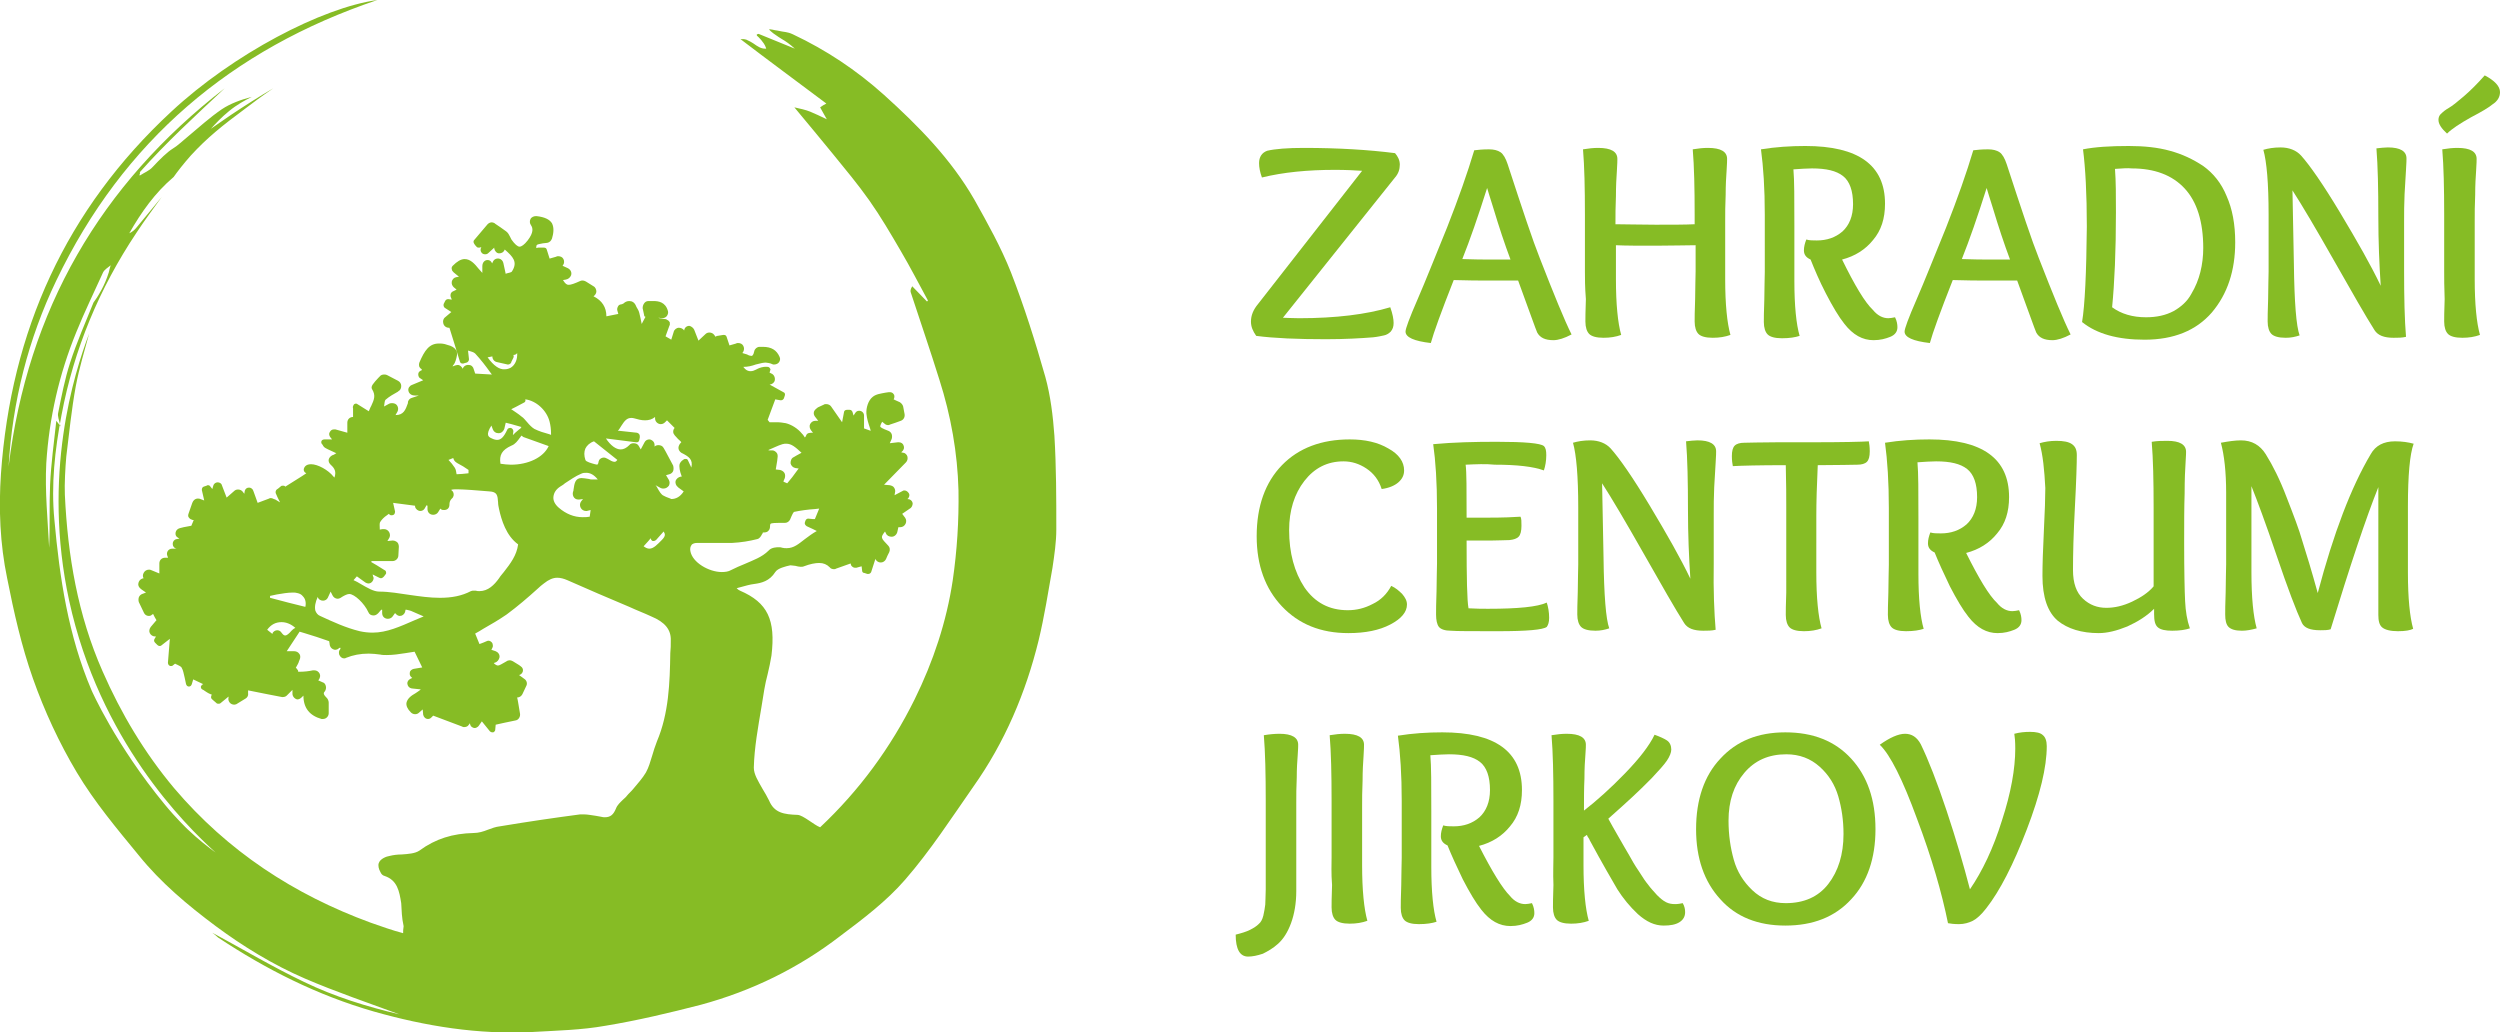 <?xml version="1.0" encoding="utf-8"?>
<!-- Generator: Adobe Illustrator 24.0.2, SVG Export Plug-In . SVG Version: 6.00 Build 0)  -->
<svg version="1.1" id="Vrstva_1" xmlns="http://www.w3.org/2000/svg" xmlns:xlink="http://www.w3.org/1999/xlink" x="0px" y="0px"
	 viewBox="0 0 524 216.4" style="enable-background:new 0 0 524 216.4;" xml:space="preserve">
<style type="text/css">
	.st0{fill:#86BC25;}
</style>
<g>
	<path class="st0" d="M292.4,32.1c0.6,0.7,1,1.5,1,2.4c0,1-0.3,1.9-1,2.7l-23.5,29.4c0.6,0,1.7,0.1,3.4,0.1c7.7,0,14.1-0.8,19.1-2.3
		c0.5,1.4,0.7,2.5,0.7,3.3c0,0.8-0.2,1.3-0.6,1.8c-0.4,0.4-0.9,0.7-1.4,0.8c-0.5,0.1-1.3,0.3-2.3,0.4c-2.5,0.2-5.8,0.4-9.9,0.4
		c-5.9,0-10.8-0.2-14.6-0.7c-0.7-1-1.1-1.9-1.1-3c0-1.3,0.5-2.5,1.5-3.7l21.8-27.9c-1.5-0.1-3.4-0.2-5.7-0.2
		c-5.7,0-10.8,0.5-15.3,1.6c-0.4-1.1-0.6-2.1-0.6-3c0-1.3,0.6-2.2,1.7-2.6c1.7-0.4,4.3-0.6,7.7-0.6C280.5,31,286.9,31.4,292.4,32.1"
		/>
	<path class="st0" d="M316.6,54.4c-0.6-1.6-1.2-3.3-1.8-5.1c-0.6-1.8-1.2-3.7-1.8-5.7c-0.6-2-1.1-3.4-1.3-4.2
		c-1.9,6-3.6,10.9-5.2,14.9c2.5,0.1,4.5,0.1,5.8,0.1C314.4,54.4,315.8,54.4,316.6,54.4 M311.1,58.8c-1,0-3.2,0-6.4-0.1
		c-2.6,6.6-4.2,11-4.8,13.2c-3.5-0.4-5.3-1.2-5.3-2.4c0-0.6,0.8-2.8,2.5-6.7c1.7-3.9,3.7-9,6.2-15.1c2.4-6.1,4.3-11.5,5.7-16.2
		c0.8-0.1,1.8-0.2,3.1-0.2c1,0,1.8,0.2,2.4,0.6c0.6,0.4,1.1,1.3,1.5,2.5c3.1,9.5,5.3,16.1,6.7,19.6c3,7.7,5.2,13.1,6.7,16.1
		c-1.5,0.8-2.8,1.2-3.8,1.2c-1.7,0-2.8-0.5-3.4-1.6c-0.5-1.2-1.1-3-2-5.4c-0.9-2.4-1.5-4.2-2-5.5C314.3,58.8,311.9,58.8,311.1,58.8"
		/>
	<path class="st0" d="M332.2,56.9V45c0-5.5-0.1-10.1-0.4-13.7C333,31.1,334,31,335,31c2.7,0,4,0.8,4,2.3c0,0.2,0,1.1-0.1,2.5
		c-0.1,1.4-0.2,3.2-0.2,5.3c-0.1,2.1-0.1,4.1-0.1,5.9c2.1,0,5,0.1,8.4,0.1c3.5,0,6.2,0,8.2-0.1v-2c0-5.5-0.1-10.1-0.4-13.7
		c1.2-0.2,2.2-0.3,3.2-0.3c2.7,0,4,0.8,4,2.3c0,0.2,0,1-0.1,2.4c-0.1,1.4-0.2,3.1-0.2,5.1c-0.1,2-0.1,4-0.1,5.8v11.9
		c0,5.3,0.4,9.2,1.1,11.7c-1.1,0.4-2.3,0.6-3.7,0.6c-1.5,0-2.5-0.3-3-0.8c-0.5-0.5-0.8-1.4-0.8-2.6c0-0.6,0-2.2,0.1-4.7
		c0-2.5,0.1-4.4,0.1-5.8v-5.5c-2,0-4.8,0.1-8.4,0.1c-3.5,0-6.2,0-8.3-0.1v7.1c0,5.3,0.4,9.2,1.1,11.7c-1.1,0.4-2.3,0.6-3.7,0.6
		c-1.5,0-2.5-0.3-3-0.8c-0.5-0.5-0.8-1.4-0.8-2.6c0-0.6,0-2.2,0.1-4.7C332.2,60.2,332.2,58.3,332.2,56.9"/>
	<path class="st0" d="M392.6,65c0.9,1.1,2,1.7,3.2,1.7c0.4,0,0.9-0.1,1.4-0.2c0.4,0.8,0.5,1.5,0.5,2.1c0,0.9-0.5,1.6-1.5,2
		c-1,0.4-2.1,0.7-3.5,0.7c-2.3,0-4.3-1.1-6.1-3.4c-1.2-1.5-2.5-3.7-3.9-6.4s-2.4-5.1-3.2-7.1c-0.9-0.4-1.4-1-1.4-1.9
		c0-0.8,0.2-1.5,0.5-2.3c0.6,0.2,1.4,0.2,2.2,0.2c2.1,0,3.9-0.6,5.4-1.9c1.4-1.3,2.2-3.2,2.2-5.7c0-2.8-0.7-4.8-2.1-5.9
		c-1.4-1.1-3.5-1.6-6.5-1.6c-1.1,0-2.4,0.1-3.9,0.2c0.2,2.2,0.2,6.2,0.2,11.8v11.6c0,5.2,0.4,9.1,1.1,11.5c-0.9,0.3-2.1,0.5-3.7,0.5
		c-1.5,0-2.5-0.3-3-0.8c-0.5-0.5-0.8-1.4-0.8-2.6c0-0.6,0-2.2,0.1-4.7c0-2.5,0.1-4.4,0.1-5.8V45c0-5.5-0.3-10-0.8-13.7
		c3.1-0.5,6.2-0.7,9.3-0.7c11.1,0,16.7,4,16.7,12.1c0,3.1-0.8,5.6-2.5,7.6c-1.6,2-3.8,3.4-6.5,4.1C388.8,59.9,390.9,63.4,392.6,65"
		/>
	<path class="st0" d="M421.3,54.4c-0.6-1.6-1.2-3.3-1.8-5.1c-0.6-1.8-1.2-3.7-1.8-5.7c-0.6-2-1.1-3.4-1.3-4.2
		c-1.9,6-3.6,10.9-5.2,14.9c2.5,0.1,4.5,0.1,5.8,0.1C419.1,54.4,420.5,54.4,421.3,54.4 M415.7,58.8c-1,0-3.2,0-6.4-0.1
		c-2.6,6.6-4.2,11-4.8,13.2c-3.5-0.4-5.3-1.2-5.3-2.4c0-0.6,0.8-2.8,2.5-6.7c1.7-3.9,3.7-9,6.2-15.1c2.4-6.1,4.3-11.5,5.7-16.2
		c0.8-0.1,1.8-0.2,3.1-0.2c1,0,1.8,0.2,2.4,0.6c0.6,0.4,1.1,1.3,1.5,2.5c3.1,9.5,5.3,16.1,6.7,19.6c3,7.7,5.2,13.1,6.7,16.1
		c-1.5,0.8-2.8,1.2-3.8,1.2c-1.7,0-2.8-0.5-3.4-1.6c-0.5-1.2-1.1-3-2-5.4c-0.9-2.4-1.5-4.2-2-5.5C418.9,58.8,416.6,58.8,415.7,58.8"
		/>
	<path class="st0" d="M443.3,35.4c0.2,2.6,0.2,5.6,0.2,9.1c0,8.2-0.3,14.8-0.8,19.9c1.9,1.4,4.3,2.1,7.1,2.1c2.2,0,4.1-0.4,5.8-1.3
		c1.6-0.9,2.9-2.1,3.7-3.6c0.9-1.5,1.5-3,1.9-4.6c0.4-1.6,0.6-3.3,0.6-5c0-5.5-1.3-9.7-3.9-12.5c-2.6-2.8-6.3-4.2-11.1-4.2
		C446,35.2,444.8,35.3,443.3,35.4 M436.4,67.5c0.6-3.6,0.9-10.3,1-20c0-6.9-0.3-12.3-0.8-16.2c2.5-0.5,5.7-0.7,9.6-0.7
		c3.2,0,6.1,0.3,8.6,1c2.6,0.7,4.9,1.8,7,3.2c2.1,1.5,3.8,3.6,4.9,6.3c1.2,2.7,1.8,5.9,1.8,9.7c0,5.9-1.6,10.8-4.9,14.7
		c-3.3,3.8-8,5.7-14.1,5.7C443.9,71.2,439.5,70,436.4,67.5"/>
	<path class="st0" d="M504.3,70.6c-0.8,0.2-1.7,0.2-2.6,0.2c-2,0-3.3-0.5-4-1.6c-1.9-3-4.7-7.9-8.5-14.6c-3.8-6.7-6.7-11.6-8.7-14.7
		l0.3,15.5c0.1,8,0.5,13,1.2,14.9c-0.9,0.3-1.8,0.5-2.9,0.5c-1.5,0-2.5-0.3-3-0.8c-0.5-0.5-0.8-1.4-0.8-2.6c0-0.6,0-2.2,0.1-4.7
		c0-2.5,0.1-4.4,0.1-5.8V45c0-6.6-0.4-11.1-1.1-13.6c1-0.3,2.2-0.5,3.6-0.5c1.8,0,3.3,0.6,4.3,1.7c1.8,2,4.6,6,8.2,12
		c3.6,6,6.5,11.1,8.5,15.3c-0.3-4.5-0.5-9.3-0.5-14.4c0-5.9-0.1-10.7-0.4-14.4c0.9-0.1,1.7-0.2,2.4-0.2c2.6,0,3.9,0.8,3.9,2.3
		c0,0.2,0,1-0.1,2.4c-0.1,1.4-0.2,3.1-0.3,5.1c-0.1,2-0.1,4-0.1,5.8v10.2C503.9,62.4,504,67,504.3,70.6"/>
	<path class="st0" d="M512.3,56.9V45c0-5.5-0.1-10.1-0.4-13.7c1.2-0.2,2.2-0.3,3.2-0.3c2.7,0,4,0.8,4,2.3c0,0.2,0,1-0.1,2.4
		c-0.1,1.4-0.2,3.1-0.2,5.1c-0.1,2-0.1,4-0.1,5.8v11.9c0,5.3,0.4,9.2,1.1,11.7c-1.1,0.4-2.3,0.6-3.7,0.6c-1.5,0-2.5-0.3-3-0.8
		c-0.5-0.5-0.8-1.4-0.8-2.6c0-0.6,0-2.2,0.1-4.7C512.3,60.2,512.3,58.3,512.3,56.9 M522.4,21.9c-0.7,0.6-2.2,1.5-4.5,2.7
		c-2.3,1.3-4,2.4-5,3.4c-1.2-1.1-1.8-2-1.8-2.9c0-0.5,0.2-1,0.6-1.3c0.4-0.4,0.9-0.8,1.6-1.2c0.7-0.4,1.7-1.2,3.1-2.4
		c1.4-1.2,2.9-2.7,4.4-4.4c2.1,1.1,3.2,2.3,3.2,3.5C524,20.3,523.5,21.2,522.4,21.9"/>
	<path class="st0" d="M291.6,122.8c0.9,0.4,1.6,1,2.3,1.7c0.6,0.7,1,1.4,1,2.2c0,1.6-1.2,3-3.5,4.2c-2.3,1.2-5.2,1.8-8.8,1.8
		c-5.8,0-10.4-1.9-13.9-5.6c-3.5-3.7-5.3-8.6-5.3-14.7c0-6.3,1.8-11.3,5.3-14.9c3.5-3.6,8.3-5.4,14.2-5.4c3.2,0,5.9,0.6,8.1,1.9
		c2.2,1.2,3.3,2.8,3.3,4.6c0,1-0.4,1.8-1.2,2.5c-0.8,0.7-2,1.2-3.5,1.4c-0.6-1.9-1.7-3.3-3.2-4.3c-1.5-1-3.1-1.5-4.8-1.5
		c-3.4,0-6.1,1.4-8.2,4.1c-2.1,2.7-3.2,6.2-3.2,10.3c0,4.8,1.1,8.8,3.2,12c2.2,3.2,5.2,4.8,9.1,4.8c1.8,0,3.5-0.4,5.2-1.3
		C289.4,125.8,290.7,124.5,291.6,122.8"/>
	<path class="st0" d="M307.2,97.4c0.2,1.5,0.2,5.3,0.2,11.1h4.5c3.2,0,5.4-0.1,6.8-0.2c0.2,0.4,0.2,1,0.2,1.9c0,1.1-0.2,1.9-0.6,2.3
		c-0.4,0.4-1,0.6-1.9,0.7c-1,0-2.3,0.1-4,0.1h-5c0,7.9,0.1,12.6,0.4,14.2c1.7,0.1,3,0.1,4.1,0.1c6.3,0,10.4-0.4,12.3-1.3
		c0.3,0.9,0.5,2,0.5,3.2c0,0.9-0.2,1.5-0.5,1.9c-0.8,0.6-4.1,0.9-10.2,0.9c-5.4,0-8.7,0-9.9-0.1c-1.2,0-2.1-0.3-2.5-0.8
		c-0.4-0.5-0.6-1.4-0.6-2.6c0-0.8,0-2.4,0.1-4.9c0-2.5,0.1-4.4,0.1-5.8v-11.5c0-5.5-0.3-10-0.8-13.5c4.3-0.4,8.7-0.5,13.3-0.5
		c5.9,0,9.2,0.3,9.9,0.9c0.4,0.4,0.5,1,0.5,1.9c0,1.2-0.2,2.3-0.5,3.2c-2.2-0.8-5.6-1.2-10.3-1.2C311.4,97.2,309.4,97.3,307.2,97.4"
		/>
	<path class="st0" d="M359.6,132c-0.8,0.2-1.7,0.2-2.6,0.2c-2,0-3.3-0.5-4-1.6c-1.9-3-4.7-7.9-8.5-14.6c-3.8-6.7-6.7-11.6-8.7-14.7
		l0.3,15.5c0.1,8,0.5,13,1.2,14.9c-0.9,0.3-1.8,0.5-2.9,0.5c-1.5,0-2.5-0.3-3-0.8c-0.5-0.5-0.8-1.4-0.8-2.6c0-0.6,0-2.2,0.1-4.7
		c0-2.5,0.1-4.4,0.1-5.8v-11.9c0-6.6-0.4-11.1-1.1-13.6c1-0.3,2.2-0.5,3.6-0.5c1.8,0,3.3,0.6,4.3,1.7c1.8,2,4.6,6,8.2,12
		c3.6,6,6.5,11.1,8.5,15.3c-0.3-4.5-0.5-9.3-0.5-14.4c0-5.9-0.1-10.7-0.4-14.4c0.9-0.1,1.7-0.2,2.4-0.2c2.6,0,3.9,0.8,3.9,2.3
		c0,0.2,0,1-0.1,2.4c-0.1,1.4-0.2,3.1-0.3,5.1c-0.1,2-0.1,4-0.1,5.8v10.2C359.1,123.8,359.3,128.4,359.6,132"/>
	<path class="st0" d="M374.4,118.3v-11.9c0-2.2,0-5.2-0.1-8.9c-5.6,0-9.3,0.1-11.1,0.2c-0.1-0.5-0.2-1.2-0.2-2.1
		c0-1.1,0.2-1.8,0.6-2.2c0.4-0.4,1.1-0.6,2-0.6c1,0,3.3-0.1,7-0.1h7c6.7,0,10.7-0.1,12.1-0.2c0.1,0.5,0.2,1.2,0.2,2.1
		c0,1.1-0.2,1.8-0.6,2.2c-0.4,0.4-1.1,0.6-2,0.6c-1.1,0-3.9,0.1-8.3,0.1c-0.2,4.3-0.3,7.8-0.3,10.5V120c0,5.3,0.4,9.2,1.1,11.7
		c-1.1,0.4-2.3,0.6-3.7,0.6c-1.5,0-2.5-0.3-3-0.8c-0.5-0.5-0.8-1.4-0.8-2.6c0-0.6,0-2.2,0.1-4.7
		C374.4,121.6,374.4,119.7,374.4,118.3"/>
	<path class="st0" d="M418.6,126.4c0.9,1.1,2,1.7,3.2,1.7c0.4,0,0.9-0.1,1.4-0.2c0.4,0.8,0.5,1.5,0.5,2.1c0,0.9-0.5,1.6-1.5,2
		c-1,0.4-2.1,0.7-3.5,0.7c-2.3,0-4.3-1.1-6.1-3.4c-1.2-1.5-2.5-3.7-3.9-6.4c-1.3-2.7-2.4-5.1-3.2-7.1c-0.9-0.4-1.4-1-1.4-1.9
		c0-0.8,0.2-1.5,0.5-2.3c0.6,0.2,1.4,0.2,2.2,0.2c2.1,0,3.9-0.6,5.4-1.9c1.4-1.3,2.2-3.2,2.2-5.7c0-2.8-0.7-4.8-2.1-5.9
		c-1.4-1.1-3.5-1.6-6.5-1.6c-1.1,0-2.4,0.1-3.9,0.2c0.2,2.2,0.2,6.2,0.2,11.8v11.6c0,5.2,0.4,9.1,1.1,11.5c-0.9,0.3-2.1,0.5-3.7,0.5
		c-1.5,0-2.5-0.3-3-0.8c-0.5-0.5-0.8-1.4-0.8-2.6c0-0.6,0-2.2,0.1-4.7c0-2.5,0.1-4.4,0.1-5.8v-11.9c0-5.5-0.3-10-0.8-13.7
		c3.1-0.5,6.2-0.7,9.3-0.7c11.1,0,16.7,4,16.7,12.1c0,3.1-0.8,5.6-2.5,7.6c-1.6,2-3.8,3.4-6.5,4.1
		C414.8,121.3,416.9,124.8,418.6,126.4"/>
	<path class="st0" d="M427.5,92.9c1-0.3,2.2-0.5,3.5-0.5c1.5,0,2.6,0.2,3.3,0.7c0.7,0.5,1,1.2,1,2.3c0,1.6-0.1,5.3-0.4,10.9
		c-0.3,5.6-0.4,10-0.4,13.2c0,2.7,0.7,4.7,2.1,6c1.4,1.3,3,1.9,4.9,1.9c1.7,0,3.5-0.4,5.4-1.3c1.9-0.9,3.4-1.9,4.5-3.2v-1.9
		c0-1,0-2.7,0-5.2c0-2.5,0-5.7,0-9.5c0-5.5-0.1-10.1-0.4-13.7c1.2-0.2,2.3-0.2,3.3-0.2c2.6,0,3.9,0.8,3.9,2.3c0,0.1,0,0.8-0.1,2.2
		c-0.1,1.4-0.2,3.6-0.2,6.5c-0.1,3-0.1,6.4-0.1,10.3c0,6.1,0.1,10.3,0.2,12.3c0.1,2.1,0.4,4,1,5.7c-0.9,0.3-2.1,0.5-3.7,0.5
		c-1.4,0-2.4-0.2-3-0.7c-0.6-0.5-0.8-1.4-0.8-2.8v-1.1c-1.5,1.5-3.4,2.7-5.6,3.7c-2.2,0.9-4.2,1.4-6,1.4c-3.6,0-6.5-0.9-8.6-2.6
		c-2.1-1.8-3.2-4.9-3.2-9.4c0-2.3,0.1-5.5,0.3-9.5c0.2-4,0.3-7,0.3-8.9C428.5,98.5,428.2,95.4,427.5,92.9"/>
	<path class="st0" d="M504.7,106.1V120c0,5.4,0.4,9.3,1.1,11.8c-0.6,0.3-1.6,0.5-3.2,0.5c-1.6,0-2.7-0.3-3.3-0.8
		c-0.6-0.5-0.8-1.4-0.8-2.6v-26.8c-2.6,6.5-5.9,16.4-10,29.8c-0.6,0.2-1.4,0.2-2.2,0.2c-2.1,0-3.3-0.5-3.8-1.5
		c-1.2-2.6-3-7.3-5.3-14.1c-2.3-6.8-4.1-11.6-5.3-14.6v18c0,5.4,0.4,9.3,1.1,11.8c-1.1,0.3-2.1,0.5-3.1,0.5c-1.4,0-2.3-0.3-2.8-0.8
		c-0.5-0.5-0.7-1.4-0.7-2.6c0-0.6,0-2.2,0.1-4.7c0-2.5,0.1-4.4,0.1-5.8v-15c0-4.4-0.4-7.9-1.1-10.5c1.6-0.3,3-0.5,4.2-0.5
		c2.3,0,4,1,5.2,2.9c1.5,2.4,3,5.4,4.4,9.1c1.4,3.6,2.6,6.7,3.3,9.2c0.8,2.5,1.9,6.1,3.2,10.8c3.3-12.5,7-22.2,11.1-29.1
		c1-1.8,2.7-2.7,5.1-2.7c1.5,0,2.8,0.2,3.9,0.5C505.1,95.2,504.7,99.6,504.7,106.1"/>
	<path class="st0" d="M261.6,200.5c-1.7,0-2.6-1.5-2.6-4.6c1.2-0.3,2.2-0.6,3-1c0.8-0.4,1.4-0.8,1.8-1.2c0.5-0.4,0.8-1,1-1.8
		c0.2-0.8,0.3-1.6,0.4-2.3c0-0.7,0.1-1.8,0.1-3.2v-18.6c0-5.5-0.1-10.1-0.4-13.7c1.2-0.2,2.3-0.3,3.3-0.3c2.6,0,3.9,0.8,3.9,2.3
		c0,0.2,0,0.9-0.1,2.2c-0.1,1.3-0.2,2.8-0.2,4.7c-0.1,1.9-0.1,3.7-0.1,5.4v18.4c0,2.5-0.4,4.8-1.1,6.7c-0.7,1.9-1.6,3.3-2.7,4.3
		c-1.1,1-2.2,1.6-3.2,2.1C263.5,200.3,262.5,200.5,261.6,200.5"/>
	<path class="st0" d="M279.1,179.7v-11.9c0-5.5-0.1-10.1-0.4-13.7c1.2-0.2,2.2-0.3,3.2-0.3c2.7,0,4,0.8,4,2.3c0,0.2,0,1-0.1,2.4
		c-0.1,1.4-0.2,3.1-0.2,5.1c-0.1,2-0.1,4-0.1,5.8v11.9c0,5.3,0.4,9.2,1.1,11.7c-1.1,0.4-2.3,0.6-3.7,0.6c-1.5,0-2.5-0.3-3-0.8
		c-0.5-0.5-0.8-1.4-0.8-2.6c0-0.6,0-2.2,0.1-4.7C279,183,279.1,181.1,279.1,179.7"/>
	<path class="st0" d="M316.5,187.8c0.9,1.1,2,1.7,3.2,1.7c0.4,0,0.9-0.1,1.4-0.2c0.4,0.8,0.5,1.5,0.5,2.1c0,0.9-0.5,1.6-1.5,2
		c-1,0.4-2.1,0.7-3.5,0.7c-2.3,0-4.3-1.1-6.1-3.4c-1.2-1.5-2.5-3.7-3.9-6.4c-1.3-2.7-2.4-5.1-3.2-7.1c-0.9-0.4-1.4-1-1.4-1.9
		c0-0.8,0.2-1.5,0.5-2.3c0.6,0.2,1.4,0.2,2.2,0.2c2.1,0,3.9-0.6,5.4-1.9c1.4-1.3,2.2-3.2,2.2-5.7c0-2.8-0.7-4.8-2.1-5.9
		c-1.4-1.1-3.5-1.6-6.5-1.6c-1.1,0-2.4,0.1-3.9,0.2c0.2,2.2,0.2,6.2,0.2,11.8v11.6c0,5.2,0.4,9.1,1.1,11.5c-0.9,0.3-2.1,0.5-3.7,0.5
		c-1.5,0-2.5-0.3-3-0.8c-0.5-0.5-0.8-1.4-0.8-2.6c0-0.6,0-2.2,0.1-4.7c0-2.5,0.1-4.4,0.1-5.8v-11.9c0-5.5-0.3-10-0.8-13.7
		c3.1-0.5,6.2-0.7,9.3-0.7c11.1,0,16.7,4,16.7,12.1c0,3.1-0.8,5.6-2.5,7.6c-1.6,2-3.8,3.4-6.5,4.1
		C312.7,182.6,314.9,186.2,316.5,187.8"/>
	<path class="st0" d="M325.6,179.7v-11.9c0-5.5-0.1-10.1-0.4-13.7c1.2-0.2,2.2-0.3,3.2-0.3c2.7,0,4,0.8,4,2.3c0,0.2,0,0.9-0.1,2.1
		c-0.1,1.2-0.2,2.9-0.2,5c-0.1,2.1-0.1,4.3-0.1,6.7c2.7-2.1,5.6-4.7,8.6-7.8c3-3.1,5.1-5.8,6.2-8.1c1.1,0.4,2,0.8,2.6,1.2
		c0.6,0.4,0.9,1.1,0.9,1.9c0,0.6-0.3,1.4-0.9,2.3s-1.7,2.1-3.2,3.7c-1.5,1.5-2.8,2.8-3.9,3.8c-1.1,1-2.8,2.6-5.2,4.7
		c0.5,0.9,1.2,2.2,2.2,3.9c1,1.7,1.7,3,2.2,3.8c0.5,0.9,1.1,2,2,3.3c0.8,1.3,1.5,2.3,2,2.9c0.5,0.7,1.1,1.3,1.8,2.1
		c0.7,0.7,1.3,1.2,1.9,1.5c0.6,0.3,1.2,0.4,1.9,0.4c0.6,0,1.1-0.1,1.6-0.2c0.4,0.7,0.5,1.3,0.5,1.9c0,0.9-0.4,1.6-1.2,2.1
		c-0.8,0.5-1.9,0.7-3.3,0.7c-1.9,0-3.6-0.8-5.4-2.4c-1.7-1.6-3.1-3.3-4.3-5.2c-1.1-1.9-3.1-5.3-5.8-10.3c-0.1-0.2-0.1-0.3-0.2-0.4
		c-0.1-0.1-0.1-0.2-0.2-0.3c-0.1-0.1-0.1-0.3-0.2-0.4l-0.7,0.5v5.8c0,5.3,0.4,9.2,1.1,11.7c-1.1,0.4-2.3,0.6-3.7,0.6
		c-1.5,0-2.5-0.3-3-0.8c-0.5-0.5-0.8-1.4-0.8-2.6c0-0.6,0-2.2,0.1-4.7C325.5,183,325.6,181.1,325.6,179.7"/>
	<path class="st0" d="M386.4,174.8c0-2.9-0.4-5.5-1.1-7.9c-0.7-2.4-2-4.5-3.9-6.2c-1.9-1.7-4.2-2.6-7-2.6c-3.7,0-6.6,1.3-8.8,3.9
		c-2.2,2.6-3.3,5.9-3.3,10c0,3,0.4,5.7,1.1,8.2c0.7,2.5,2,4.6,3.9,6.4c1.9,1.8,4.2,2.7,7,2.7c3.8,0,6.8-1.3,8.9-4
		C385.3,182.6,386.4,179.1,386.4,174.8 M374.2,194c-5.7,0-10.3-1.8-13.6-5.5c-3.4-3.7-5.1-8.6-5.1-14.7c0-6.2,1.7-11.2,5.1-14.8
		c3.4-3.7,7.9-5.5,13.6-5.5c5.8,0,10.4,1.8,13.8,5.5c3.4,3.7,5.1,8.6,5.1,14.8c0,6.1-1.7,11.1-5.1,14.7
		C384.6,192.2,380,194,374.2,194"/>
	<path class="st0" d="M422.2,153.8c1.1-0.3,2.2-0.4,3.3-0.4c1.3,0,2.2,0.2,2.7,0.7c0.5,0.4,0.8,1.2,0.8,2.3c0,4.4-1.4,10.2-4.2,17.5
		c-2.8,7.3-5.6,12.8-8.5,16.5c-1,1.3-2,2.2-2.8,2.6c-0.8,0.4-1.8,0.7-2.9,0.7c-1,0-1.8-0.1-2.3-0.2c-1.3-6.4-3.4-13.7-6.5-21.9
		c-3-8.2-5.6-13.4-7.8-15.5c2.1-1.5,3.9-2.3,5.3-2.3c1.4,0,2.5,0.7,3.3,2.2c1.6,3.3,3.4,7.9,5.4,13.9c2,6,3.6,11.5,4.9,16.5
		c2.6-3.8,4.9-8.6,6.7-14.4c1.9-5.8,2.8-10.9,2.8-15.1C422.4,155.4,422.3,154.4,422.2,153.8"/>
	<path class="st0" d="M10.5,101.6c-0.2,4.4,0,8.8-0.2,13.2C10,108.9,9.4,103,9.7,97.1c0.6-9.5,2.7-18.7,6.3-27.5
		c1.7-4.2,3.7-8.3,5.6-12.5c0.3-0.6,1-1,1.6-1.5c-0.2,0.6-0.3,1.1-0.4,1.5c-0.9,2.9-2.2,4.8-2.5,5.3c-0.3,0.5-0.6,0.8-0.7,1
		c-1.7,4.2-3.5,8.3-4.9,12.6c-1.1,3.4-1.8,7-2.5,10.5c-0.2,0.7,0.2,1.6,0.5,2.9c-0.4-0.6-0.6-0.8-0.9-1.2
		C11.3,92.8,10.7,97.2,10.5,101.6 M139.1,103.9c-0.5-0.2-0.9-0.9-1.3-1.6c-0.1-0.2-0.2-0.4-0.4-0.6l1.1,0.6c0.2,0.1,0.4,0.1,0.6,0.1
		c0.4,0,0.8-0.2,1.1-0.6c0.2-0.4,0.2-0.8,0-1.2l-0.6-1l0.7-0.2c0.4-0.1,0.7-0.4,0.8-0.7c0.1-0.3,0.1-0.7,0-1.1l-1.6-3l-0.4-0.7
		c-0.2-0.4-0.6-0.6-1.1-0.6c-0.3,0-0.6,0.1-0.8,0.3l0-0.3c0-0.3-0.1-0.6-0.3-0.8c-0.2-0.2-0.5-0.4-0.8-0.4c-0.4,0-0.8,0.2-1,0.6
		l-0.8,1.5l-0.4-0.7c-0.2-0.4-0.6-0.6-1.1-0.6c-0.3,0-0.7,0.1-0.9,0.4c-0.6,0.6-1.2,0.9-1.8,0.9c-1,0-2.1-0.8-3.1-2.3l6.3,0.8
		c0,0,0.1,0,0.1,0c0.1,0,0.3,0,0.4-0.1c0.1-0.1,0.2-0.3,0.2-0.4l0.1-0.5l0-0.3c0-0.3-0.2-0.6-0.6-0.7l-3.7-0.4l-0.3,0
		c0.3-0.3,0.5-0.7,0.7-1c0.7-1.1,1.2-1.7,2.1-1.7c0.2,0,0.4,0,0.7,0.1c0.7,0.2,1.4,0.4,2.2,0.4c0.8,0,1.5-0.2,2.1-0.7v0.3
		c0,0.7,0.6,1.2,1.2,1.2c0.4,0,0.7-0.2,0.9-0.4l0.4-0.4l0.9,0.9l0.7,0.7c-0.2,0.2-0.3,0.5-0.3,0.8c0,0.6,0.6,1,1,1.5
		c0.2,0.2,0.6,0.5,0.7,0.7c0,0,0,0-0.1,0.1c-0.3,0.3-0.5,0.7-0.5,1.1c0,0.4,0.3,0.8,0.6,1c1.6,0.8,2.5,1.4,2.1,3.1l-0.7-1.5
		c-0.1-0.2-0.2-0.3-0.4-0.3c0,0-0.1,0-0.1,0c-0.1,0-0.3,0-0.4,0.1l-0.4,0.3c-0.3,0.3-0.5,0.6-0.5,1l0,0.2c0,0.4,0.1,0.8,0.2,1.2
		c0.1,0.3,0.2,0.6,0.3,0.9l-0.2,0c-0.5,0.1-0.9,0.4-1.1,0.9c-0.1,0.5,0.1,1,0.5,1.3l0.1,0.1l1.1,0.8c-0.7,1.1-1.6,1.6-2.6,1.6
		C140.4,104.4,139.8,104.3,139.1,103.9 M138.7,113.2c-0.9,0.9-1.7,1.8-2.6,1.8c-0.4,0-0.8-0.2-1.2-0.5l1-1.1l0.5-0.6v0
		c0,0.3,0.2,0.5,0.4,0.6c0.1,0,0.2,0,0.2,0c0.2,0,0.3-0.1,0.5-0.2l1.6-1.8C139.4,111.9,139.6,112.3,138.7,113.2 M128.8,96.8
		c-0.4,0-0.9-0.3-1.4-0.6l-0.2-0.1c-0.2-0.1-0.4-0.2-0.6-0.2c-0.4,0-0.8,0.2-1,0.5c-0.1,0.2-0.2,0.5-0.2,0.7l-0.2,0.3
		c-0.2,0-0.3-0.1-0.5-0.1c-0.7-0.2-1.9-0.5-2-0.9c-0.3-0.9-0.3-1.7,0-2.4c0.3-0.6,0.9-1.2,1.8-1.5l4.9,3.9
		C129.1,96.8,128.9,96.8,128.8,96.8 M120.2,104.1c0.2,0.4,0.6,0.6,1,0.6c0.1,0,0.1,0,0.2,0l0.8-0.1l-0.4,0.5
		c-0.3,0.4-0.3,0.9-0.1,1.3c0.2,0.4,0.6,0.7,1.1,0.7c0.1,0,0.1,0,0.2,0l0.4-0.1l0.4-0.1l-0.2,1.4c-0.5,0.1-1,0.1-1.5,0.1
		c-1.8,0-3.5-0.7-5-2c-0.8-0.7-1.2-1.5-1.1-2.3c0.1-0.8,0.5-1.5,1.4-2.1c0.3-0.2,0.7-0.4,1-0.7c1.1-0.7,2.2-1.5,3.4-2
		c0.4-0.2,0.7-0.2,1.1-0.2c0.8,0,1.6,0.4,2.4,1.4c-0.3,0-0.6,0-0.9,0c-0.4,0-0.7,0-0.9-0.1l0,0c-0.7-0.1-1.2-0.2-1.6-0.2
		c-1.3,0-1.5,1-1.7,2.5c0,0,0,0,0,0.1C120,103.3,120,103.7,120.2,104.1 M115.1,91c-1.1-0.3-2.1-0.6-3.1-1.1c-0.5-0.3-1-0.8-1.5-1.4
		c-0.4-0.4-0.7-0.9-1.2-1.2c-0.7-0.6-1.4-1-2.1-1.5l-0.1,0l1-0.5l1.7-0.9c0.3-0.1,0.4-0.4,0.3-0.7c2.3,0.3,4.5,2.3,5.1,4.7
		c0.2,0.8,0.3,1.6,0.3,2.5l0,0.3C115.5,91.1,115.3,91.1,115.1,91 M107.1,97.4c-0.7,0-1.5-0.1-2.2-0.2c-0.3-1.8,0.3-2.9,2.3-3.8
		c0.8-0.3,1.3-1,1.8-1.7c0.1-0.1,0.2-0.3,0.3-0.4c0.1,0.1,0.3,0.2,0.4,0.3l5.3,1.9C113.9,95.9,110.7,97.4,107.1,97.4 M105.6,119.9
		c-0.3,0.4-0.7,0.8-1,1.3c-1,1.4-2.3,2.7-4.1,2.7c-0.3,0-0.5,0-0.8-0.1c-0.1,0-0.2,0-0.4,0c-0.2,0-0.4,0-0.6,0.1
		c-1.9,1-4,1.4-6.5,1.4c-2.1,0-4.2-0.3-6.3-0.6c-2.1-0.3-4.3-0.7-6.4-0.7c-1.2,0-2.5-0.8-3.9-1.6c-0.5-0.3-1-0.6-1.5-0.8l0.7-0.8
		l1.1,0.8l0.7,0.5c0.2,0.1,0.4,0.2,0.6,0.2c0.4,0,0.7-0.2,0.9-0.5c0.2-0.3,0.3-0.7,0.1-1l-0.1-0.4l1.4,0.7c0.1,0,0.2,0.1,0.3,0.1
		c0.2,0,0.4-0.1,0.5-0.2l0.2-0.2l0.3-0.4c0.1-0.1,0.2-0.3,0.1-0.5c0-0.2-0.1-0.3-0.3-0.4l-1.6-1l-1.2-0.7l0.1-0.2h4.4
		c0.6,0,1.2-0.5,1.2-1.2l0.1-1.8c0-0.3-0.1-0.7-0.3-0.9c-0.2-0.2-0.6-0.4-0.9-0.4c-0.1,0-0.1,0-0.2,0l-1,0.1l0.3-0.5
		c0.3-0.4,0.3-0.9,0.1-1.3c-0.2-0.4-0.6-0.7-1.1-0.7c-0.1,0-0.2,0-0.3,0l-0.6,0.1l0-0.2c0-0.5-0.1-1.1,0.1-1.4
		c0.3-0.5,0.8-1,1.4-1.4c0.1-0.1,0.3-0.2,0.4-0.3l0.2,0.2c0.1,0.1,0.2,0.1,0.4,0.1c0.1,0,0.2,0,0.4-0.1c0.2-0.1,0.3-0.4,0.3-0.7
		l-0.4-1.8L87,106l0,0.2c0.1,0.5,0.6,0.9,1.1,0.9c0.4,0,0.7-0.2,0.9-0.5l0.4-0.7l0.2,0.1v0.7c0,0.7,0.5,1.2,1.2,1.2
		c0.4,0,0.8-0.2,1-0.5l0.5-0.8l0.1,0.1c0.2,0.2,0.4,0.2,0.7,0.2c0.3,0,0.6-0.1,0.8-0.3c0.2-0.2,0.3-0.5,0.3-0.8
		c0-0.5,0.1-0.9,0.5-1.3c0.4-0.3,0.5-0.9,0.3-1.3c-0.1-0.3-0.4-0.4-0.4-0.5c0-0.1,0.5-0.2,2.5-0.1c0.6,0,1.2,0.1,1.7,0.1
		c1.3,0.1,2.6,0.2,3.8,0.3c1.6,0.1,1.7,0.8,1.8,2.3c0,0.5,0.1,0.9,0.2,1.4c0.5,2.3,1.5,5.6,4,7.4C108.3,116.4,107,118.1,105.6,119.9
		 M86.9,130c-3,1.3-5.8,2.6-8.8,2.6c-0.9,0-1.8-0.1-2.7-0.3c-2.9-0.7-5.7-2-8.3-3.2c-0.5-0.2-0.8-0.6-1-1.1c-0.2-0.8,0-1.8,0.5-2.9
		c0.1,0.5,0.6,0.8,1.1,0.8c0.4,0,0.8-0.2,1-0.6l0.6-1.3l0.4,0.8c0.2,0.4,0.6,0.7,1.1,0.7c0.2,0,0.4-0.1,0.6-0.2l0.3-0.2
		c0.5-0.3,1.1-0.6,1.5-0.6c1.1,0,3.2,2,4,3.8c0.2,0.5,0.6,0.7,1.1,0.7c0.4,0,0.7-0.2,1-0.5l0.6-0.7l0.1,0l0.1,0v0.7
		c0,0.7,0.5,1.2,1.2,1.2c0.4,0,0.8-0.2,1-0.5l0.5-0.7l0.3,0.3c0.2,0.2,0.5,0.3,0.7,0.3c0.5,0,0.9-0.3,1.1-0.8l0.1-0.5l0.2,0
		c0.5,0.1,0.9,0.2,1.3,0.4c0.7,0.3,1.4,0.6,2.3,1l0,0C88.3,129.4,87.6,129.7,86.9,130 M64,127.2l-3.6-0.9l-3.8-1l0-0.4
		c0.5-0.1,1-0.2,1.4-0.3c1.2-0.2,2.3-0.4,3.4-0.4c0.3,0,0.6,0,0.9,0.1c0.5,0.1,0.9,0.3,1.2,0.7C64,125.5,64.2,126.3,64,127.2
		 M61.1,132.2c-0.5,0.6-1,1-1.3,1c-0.3,0-0.5-0.2-0.8-0.6c-0.2-0.3-0.5-0.5-0.9-0.5c-0.4,0-0.9,0.3-1,0.7l0,0.1l-0.1-0.1l-1-0.8
		c0.8-1.1,1.8-1.6,3-1.6c1,0,2,0.4,2.9,1.2C61.5,131.8,61.3,132,61.1,132.2 M89.3,79.5L89.3,79.5z M95,96C95,96,95,96,95,96
		c0.1,0.4,0.3,0.7,0.6,0.9l0.3,0.2c0.8,0.4,1.6,0.9,2.3,1.4c0,0.1,0,0.4,0,0.7c-1,0.1-1.8,0.2-2.5,0.2c0,0,0,0,0,0v0
		c-0.1-0.4-0.1-1-0.4-1.4c-0.4-0.6-0.8-1.1-1.3-1.6l0,0L95,96z M103,89.2l0.3,0.8c0.2,0.5,0.6,0.8,1.2,0.8c0.6,0,1-0.4,1.2-0.9
		l0.3-1.3l1.2,0.3l2.1,0.6c-0.1,0.1-0.2,0.3-0.3,0.4c-0.1,0-0.2,0.1-0.3,0.2l-0.7,0.6l-0.5,0.5l0.1-0.8c0-0.3-0.2-0.6-0.5-0.7
		c-0.1,0-0.1,0-0.2,0c-0.2,0-0.5,0.1-0.6,0.4c-0.7,1.5-1.3,2.1-2.1,2.1c-0.3,0-0.7-0.1-1.1-0.3c-0.5-0.2-0.7-0.4-0.8-0.7
		C102.2,90.8,102.4,90.1,103,89.2 M102.2,74.9l1-0.2v0c0,0.6,0.4,1.1,1,1.2l2.2,0.5c0,0,0.1,0,0.1,0c0.2,0,0.4-0.1,0.6-0.3l0.1-0.3
		l0.4-0.8c0.1-0.2,0.1-0.4,0-0.6c0,0,0,0,0,0c0.3,0,0.6-0.1,0.8-0.4c0.1,1.4-0.5,2.6-1.4,3.1c-0.4,0.2-0.8,0.3-1.2,0.3
		C104.7,77.5,103.5,76.7,102.2,74.9 M146.1,113.8l0.4,0c0.9,0,1.7,0,2.6,0c0.9,0,1.7,0,2.6,0c0.6,0,1.2,0,1.7,0
		c2-0.1,3.7-0.4,5.3-0.8c0.5-0.1,0.8-0.6,1-1c0.1-0.1,0.2-0.3,0.2-0.4c0.1,0,0.2,0,0.3,0c0.3,0,0.7-0.1,0.9-0.4
		c0.2-0.2,0.3-0.5,0.3-0.9c0-0.4,0.1-0.5,0.1-0.5c0.2-0.2,1.3-0.2,1.6-0.2c0.4,0,0.9,0,1.4,0c0,0,0,0,0,0c0.5,0,0.9-0.3,1.1-0.7
		c0.1-0.2,0.2-0.5,0.3-0.7c0.1-0.3,0.4-0.8,0.5-0.9c1.4-0.3,2.9-0.5,4.4-0.6c0.3,0,0.6-0.1,0.9-0.1l-0.2,0.5l-0.7,1.7l-0.4,0l-1-0.1
		c0,0,0,0,0,0c-0.3,0-0.5,0.2-0.6,0.5l-0.1,0.3c-0.1,0.3,0.1,0.6,0.4,0.8l1.3,0.6l0.8,0.4c-0.9,0.5-1.7,1.1-2.5,1.7
		c-1.3,1-2.3,1.9-3.8,1.9c-0.3,0-0.6,0-1-0.1c-0.2-0.1-0.5-0.1-0.7-0.1c-0.3,0-1.5,0-2.1,0.7c-1.4,1.4-3.2,2-5,2.8
		c-1,0.4-1.9,0.8-2.9,1.3c-0.5,0.3-1.2,0.4-1.9,0.4c-2.7,0-6.2-2-6.6-4.4c-0.1-0.5,0-0.9,0.2-1.2
		C145.1,113.9,145.7,113.8,146.1,113.8 M161.1,94.3c1-0.4,1.9-0.9,2.9-1.2c0.3-0.1,0.6-0.1,0.8-0.1c1.1,0,1.9,0.7,3.2,1.9l-1.1,0.6
		l-0.5,0.3c-0.5,0.2-0.7,0.7-0.7,1.3c0.1,0.5,0.5,0.9,1,1l0.7,0.1l-0.3,0.4c-0.7,1-1.4,1.9-2.1,2.7c-0.2-0.1-0.5-0.2-0.7-0.3
		l-0.1-0.1l0.3-0.7c0.1-0.4,0.1-0.8-0.1-1.1c-0.2-0.3-0.5-0.5-0.9-0.6l-0.9-0.1l0.3-1.8l0.1-0.9c0-0.3,0-0.6-0.3-0.9
		c-0.2-0.2-0.5-0.4-0.8-0.4h-0.8l0-0.1l0-0.1C161,94.3,161,94.3,161.1,94.3 M108.2,141.1L108.2,141.1z M31,121.1L31,121.1z
		 M38.5,112.7L38.5,112.7L38.5,112.7L38.5,112.7z M185.5,93.2L185.5,93.2z M138,66.6c0.1,0,0.3,0,0.5,0.1c0.1,0,0.2,0,0.3,0
		c0.4,0,0.8-0.2,1-0.5c0.2-0.3,0.3-0.7,0.2-1c-0.5-1.9-2-2.1-3-2.1c-0.4,0-0.7,0-1.1,0c-0.4,0-0.7,0.2-0.9,0.5s-0.3,0.6-0.3,1
		L135,66c0,0.2,0.1,0.4,0.3,0.4l-0.8,1.5c-0.2-0.9-0.3-1.6-0.5-2.3c-0.1-0.4-0.3-0.8-0.5-1.1c-0.1-0.1-0.1-0.2-0.2-0.4
		c-0.3-0.7-0.8-1-1.4-1c-0.5,0-0.9,0.2-1.2,0.5c-0.2,0.1-0.4,0.2-0.5,0.2c-0.3,0-0.6,0.2-0.7,0.5c-0.1,0.2-0.2,0.5-0.1,0.8l0.2,0.7
		l-2.5,0.5c0-1.9-0.9-3.3-2.7-4.2c0.3-0.2,0.6-0.6,0.6-1c0-0.4-0.2-0.9-0.6-1.1l-1.6-1c-0.2-0.1-0.4-0.2-0.7-0.2
		c-0.2,0-0.3,0-0.5,0.1c-1.1,0.5-1.9,0.8-2.4,0.8c-0.4,0-0.7-0.2-1.2-1l0.6-0.1c0.5-0.1,0.9-0.4,1.1-0.9c0.2-0.6-0.1-1.2-0.7-1.5
		l-1.1-0.5l0.1-0.1c0.3-0.4,0.3-0.9,0.1-1.3c-0.2-0.4-0.6-0.6-1.1-0.6c-0.1,0-0.3,0-0.4,0.1l-1.4,0.4l-0.6-1.9
		c-0.1-0.3-0.3-0.4-0.6-0.4c0,0,0,0,0,0l-0.6,0l-0.6,0c-0.1,0-0.3,0.1-0.4,0.1c0-0.3,0-0.6,0.2-0.7c0.1-0.1,0.7-0.2,1.2-0.3
		c0.3,0,0.6-0.1,0.9-0.1c0.5-0.1,0.8-0.4,1-0.9c0.3-1,0.5-2.2,0-3.2c-0.5-0.8-1.5-1.3-3.2-1.5c-0.1,0-0.1,0-0.2,0
		c-0.4,0-0.9,0.2-1.1,0.6c-0.2,0.4-0.2,0.9,0.1,1.3c0.4,0.6,0.6,1.5-0.7,3.2c-0.7,0.9-1.3,1.3-1.7,1.3c-0.4,0-1-0.5-1.7-1.5
		c-0.1-0.2-0.2-0.4-0.3-0.6c-0.2-0.4-0.4-0.8-0.8-1.1c-0.8-0.6-1.7-1.2-2.3-1.6l-0.1-0.1c-0.2-0.1-0.4-0.2-0.6-0.2
		c-0.4,0-0.7,0.2-0.9,0.4l-2.8,3.3c-0.2,0.2-0.2,0.5,0,0.8l0.2,0.3l0.2,0.2c0.1,0.2,0.3,0.3,0.5,0.3c0.1,0,0.1,0,0.2,0l0.4-0.1
		l-0.1,0.2c-0.1,0.3-0.1,0.6,0.1,0.9c0.2,0.3,0.5,0.4,0.8,0.4c0.3,0,0.5-0.1,0.7-0.3l1.2-1.1l0,0.2c0.1,0.5,0.5,1,1,1
		c0.5,0,0.9-0.2,1.1-0.6l0.1-0.2c1.7,1.5,2.8,2.6,1.5,4.6c-0.1,0.2-0.7,0.3-1.1,0.4l-0.2,0.1l-0.5-2.3c-0.1-0.4-0.4-0.8-0.9-0.9
		c-0.6-0.1-1.1,0.2-1.3,0.7l-0.1,0.2l0,0.1l-0.1-0.1c-0.2-0.4-0.5-0.6-0.9-0.6c-0.6,0-1.1,0.5-1.1,1.3v1.4c-0.3-0.3-0.5-0.6-0.8-0.9
		c-0.8-1-1.7-2-2.9-2c-0.8,0-1.6,0.5-2.5,1.4c-0.2,0.2-0.3,0.5-0.2,0.7c0,0.3,0.2,0.5,0.4,0.7l1.1,0.9l-0.6,0.1
		c-0.5,0.1-0.8,0.5-0.9,0.9c-0.1,0.5,0.1,0.9,0.4,1.2l0.6,0.5L95.1,61c-0.3,0.1-0.5,0.3-0.6,0.5c-0.1,0.3-0.1,0.6,0,0.8l0.2,0.5
		l-0.7-0.1c0,0-0.1,0-0.1,0c-0.3,0-0.5,0.2-0.6,0.4l-0.2,0.4l-0.1,0.2c-0.1,0.3,0,0.6,0.2,0.8l1.4,0.9l-1.3,1.1
		c-0.4,0.3-0.5,0.8-0.4,1.2c0.1,0.6,0.6,1,1.2,1h0.1l1,3.2l1.2,3.9c0.1,0.3,0.3,0.4,0.6,0.4c0,0,0.1,0,0.1,0l0.3-0.1l0.4-0.1
		c0.3-0.1,0.5-0.4,0.5-0.7l-0.2-1.8l0.1,0c0.6,0.2,1.1,0.3,1.4,0.6c1.2,1.3,2.2,2.6,3.2,4l0.3,0.4l-3.5-0.2l-0.3-0.9
		c-0.1-0.5-0.5-0.9-1-0.9c-0.6-0.1-1.2,0.3-1.3,0.8L97,77.3c-0.2-0.4-0.6-0.8-1-0.8c-0.1,0-0.3,0-0.6,0.1c-0.3,0.1-0.5,0.2-0.5,0.2
		c-0.1-0.1,0.2-0.3,0.4-0.7c0.1-0.2,0.1-0.3,0.2-0.5c0.2-0.7,0.5-1.5,0.1-2.2c-0.3-0.5-0.9-0.9-1.8-1.1C93,72,92.5,72,92,72
		c-2,0-3,1.4-4.1,4c-0.1,0.3-0.1,0.6,0,0.9c0.1,0.2,0.3,0.4,0.5,0.5l0,0.1l0,0.1c-0.3,0.1-0.6,0.3-0.7,0.6c-0.1,0.4,0,0.9,0.4,1.1
		l0.6,0.4l-2.4,1c-0.5,0.2-0.8,0.7-0.7,1.2c0.1,0.5,0.5,1,1.4,1c0.1,0,0.1,0,0.2,0l0.6,0l0,0l0,0l-1.5,0.5c-0.4,0.1-0.8,0.5-0.8,1
		l0,0.1C85,85.9,84.6,87,82.9,87l0.4-0.7c0.2-0.4,0.2-0.8,0-1.2c-0.2-0.4-0.6-0.6-1.1-0.6c-0.2,0-0.4,0-0.6,0.1l-1.1,0.6l0,0
		c0.1-0.6,0.1-1.2,0.3-1.4c0.8-0.7,1.7-1.2,2.6-1.7l0.1-0.1c0.4-0.2,0.6-0.6,0.6-1.1c0-0.5-0.3-0.9-0.7-1.1l-2.3-1.2
		c-0.2-0.1-0.4-0.1-0.6-0.1c-0.3,0-0.7,0.1-0.9,0.4c-0.1,0.1-0.2,0.2-0.3,0.3c-1,1.1-1.7,1.8-1.3,2.4c0.8,1.3,0.4,2.2-0.2,3.5
		c-0.2,0.3-0.3,0.7-0.5,1.1l-2.4-1.5c-0.1-0.1-0.2-0.1-0.3-0.1c-0.2,0-0.4,0.1-0.5,0.3c-0.1,0.2-0.2,0.4-0.1,0.7v1.8H74
		c-0.7,0-1.2,0.5-1.2,1.2v2.1l-2.5-0.7c-0.1,0-0.2,0-0.3,0c-0.4,0-0.7,0.2-0.9,0.6c-0.2,0.3-0.1,0.7,0.1,1l0.4,0.5l-0.8,0l-0.8,0
		c0,0,0,0,0,0c-0.2,0-0.5,0.1-0.6,0.3c-0.1,0.2-0.1,0.5,0.1,0.7c0.1,0.1,0.2,0.2,0.2,0.3c0.1,0.2,0.3,0.4,0.5,0.5
		c0.7,0.4,1.5,0.7,2.3,1.1c-0.2,0.1-0.4,0.2-0.5,0.3c-0.1,0-0.2,0.1-0.3,0.1c-0.4,0.2-0.7,0.5-0.8,0.9c-0.1,0.4,0.1,0.8,0.4,1.1
		c0.9,0.8,1.2,1.5,0.8,2.7c-0.1-0.1-0.1-0.1-0.2-0.2c-1.1-1.4-3.3-2.6-4.7-2.6c-1.1,0-1.4,0.6-1.5,0.9c-0.1,0.3,0,0.6,0.2,0.8
		l0.3,0.2l-0.9,0.6l-3.5,2.2l-0.1-0.1c-0.1-0.1-0.2-0.1-0.4-0.1c-0.1,0-0.3,0-0.4,0.1l-0.6,0.5l-0.3,0.2c-0.2,0.2-0.3,0.5-0.2,0.8
		l0.4,0.9l0.5,1l-1-0.6l-0.3-0.1c-0.2-0.1-0.4-0.2-0.6-0.2c-0.1,0-0.3,0-0.4,0.1l-2.4,0.9l-0.5-1.4l-0.4-1.1
		c-0.1-0.4-0.5-0.7-0.9-0.7c-0.5,0-0.8,0.3-0.9,0.7l-0.1,0.6l-0.3-0.4c-0.2-0.3-0.6-0.5-1-0.5c-0.3,0-0.6,0.1-0.8,0.3l-1.6,1.4
		l-1-2.6c-0.1-0.4-0.5-0.6-0.9-0.6c-0.4,0-0.8,0.3-0.9,0.7l-0.2,0.7l-0.4-0.5c-0.1-0.2-0.3-0.3-0.5-0.3c-0.1,0-0.2,0-0.3,0.1
		l-0.3,0.1l-0.3,0.1c-0.3,0.1-0.4,0.4-0.4,0.7l0.5,2.2l-0.8-0.3c-0.2-0.1-0.4-0.1-0.7-0.1c-0.5,0.1-0.8,0.4-1,0.9l-0.8,2.3
		c-0.1,0.3-0.1,0.6,0.1,0.8c0.2,0.3,0.5,0.4,0.8,0.5l0.2,0l-0.5,1.2l-1.6,0.3l-0.8,0.2c-0.4,0.1-0.8,0.4-0.9,0.9
		c-0.1,0.5,0.1,0.9,0.5,1.1l0.3,0.2L37,113c-0.5,0.1-0.8,0.5-0.8,1c0,0.5,0.3,0.9,0.8,1c-0.4,0-0.6,0-0.8,0c0,0-0.1,0-0.1,0
		c-0.4,0-0.8,0.2-1,0.6c-0.2,0.4-0.1,0.8,0.1,1.2l0,0.1l-0.5,0c0,0-0.1,0-0.1,0c-0.7,0-1.2,0.5-1.2,1.2v1v1.1l-1.7-0.7
		c-0.2-0.1-0.3-0.1-0.5-0.1c-0.5,0-0.9,0.3-1.1,0.7c-0.2,0.4-0.2,0.8,0,1.1c-0.6,0.1-1,0.5-1.1,1.1c-0.1,0.5,0.2,0.9,0.6,1.2l1,0.7
		l-0.8,0.3c-0.3,0.1-0.6,0.4-0.7,0.7c-0.1,0.3-0.1,0.7,0,1l1.1,2.3c0.2,0.4,0.6,0.6,1,0.6c0.3,0,0.5-0.1,0.7-0.3l0.2-0.1l0.3,0.6
		l0.4,0.7l-0.1,0.1l-1.1,1.3c-0.3,0.4-0.4,0.9-0.2,1.3c0.2,0.4,0.6,0.7,1.1,0.7c0.1,0,0.1,0,0.2,0l-0.3,0.5
		c-0.2,0.3-0.1,0.6,0.1,0.8l0.3,0.3l0.2,0.2c0.1,0.1,0.3,0.2,0.4,0.2c0.1,0,0.3,0,0.4-0.1l1.8-1.4l-0.4,5c0,0.2,0.1,0.5,0.3,0.6
		c0.1,0.1,0.2,0.1,0.3,0.1c0.1,0,0.3,0,0.4-0.1l0.5-0.4c0.1,0.1,0.2,0.1,0.4,0.2c0.4,0.2,0.9,0.4,1,0.7c0.3,0.5,0.4,1.2,0.6,2
		c0.1,0.4,0.2,0.9,0.3,1.4c0.1,0.3,0.3,0.5,0.6,0.5h0c0.3,0,0.5-0.2,0.6-0.5l0.3-1l2.1,1c-0.3,0.1-0.4,0.3-0.5,0.5
		c0,0.3,0.1,0.5,0.3,0.6c0.2,0.1,0.4,0.2,0.5,0.3c0.3,0.2,0.6,0.4,0.8,0.5c0.2,0.1,0.4,0.2,0.7,0.3l-0.1,0.2
		c-0.1,0.3-0.1,0.6,0.2,0.8l0.1,0.1l0.7,0.6l0.1,0.1c0.1,0.1,0.3,0.1,0.4,0.1c0.1,0,0.3,0,0.4-0.1l1.1-0.9l0.6-0.5l0,0.2
		c-0.1,0.4,0,0.7,0.2,1c0.2,0.3,0.6,0.5,1,0.5c0.2,0,0.5-0.1,0.6-0.2l1.8-1.1c0.2-0.1,0.6-0.5,0.5-1.1l0-0.6l4,0.8l3.1,0.6
		c0.1,0,0.1,0,0.2,0c0.3,0,0.6-0.1,0.8-0.3l1.2-1.2v0.8c0,0.6,0.5,1.1,1,1.2c0.4,0,0.7-0.2,1-0.5l0.3-0.3c0,2.6,1.3,4.2,3.8,4.9
		c0.1,0,0.2,0,0.3,0c0.7,0,1.2-0.6,1.2-1.2v-2.2c0-0.3-0.1-0.6-0.3-0.9c-0.8-0.8-0.9-1.1-0.5-1.5c0.2-0.3,0.3-0.7,0.2-1.1
		c-0.1-0.4-0.3-0.7-0.7-0.8l-0.9-0.4l0.1-0.1c0.3-0.4,0.4-0.9,0.2-1.3c-0.2-0.4-0.6-0.7-1.1-0.7c-0.1,0-0.2,0-0.3,0
		c-0.9,0.2-1.9,0.3-2.8,0.3c-0.1,0-0.2,0-0.3,0c0-0.2,0-0.3-0.2-0.5l-0.3-0.4l0.1-0.1c0.2-0.4,0.5-0.8,0.6-1.3
		c0.1-0.1,0.1-0.3,0.2-0.5c0.1-0.4,0-0.8-0.2-1c-0.2-0.3-0.6-0.5-1-0.5h-1.6l2.7-4.1c0.3,0.1,0.7,0.2,1,0.3c1.7,0.5,3.5,1.1,5.2,1.7
		c0,0.2,0.1,0.4,0.1,0.6l0,0.1c0.1,0.6,0.5,1,1.1,1.1c0.3,0,0.7-0.1,0.9-0.4l0.3,0l-0.1,0.3c-0.3,0.3-0.3,0.7-0.2,1.1
		c0.2,0.5,0.6,0.8,1,0.8c0.1,0,0.3,0,0.4-0.1c1.5-0.6,3-0.9,4.8-0.9c0.8,0,1.6,0.1,2.4,0.2c0.4,0.1,0.9,0.1,1.4,0.1
		c1.3,0,2.6-0.2,3.9-0.4c0.6-0.1,1.2-0.2,1.9-0.3l1.6,3.3l-1.8,0.3c-0.4,0.1-0.8,0.4-0.8,0.8c-0.1,0.4,0.1,0.8,0.4,1l0.1,0.1
		l-0.4,0.2c-0.4,0.2-0.7,0.6-0.6,1.1c0.1,0.5,0.4,0.8,0.9,0.9l1.9,0.2c-0.3,0.3-0.7,0.5-1.1,0.8c-0.9,0.5-1.7,1.1-1.9,2
		c-0.1,0.6,0.2,1.3,0.9,2c0.2,0.2,0.5,0.4,0.9,0.4c0.3,0,0.6-0.1,0.8-0.3l0.8-0.7l0.1,1.1c0.1,0.5,0.5,0.9,1,0.9
		c0.3,0,0.5-0.1,0.7-0.3l0.4-0.4l6.1,2.3c0.1,0.1,0.3,0.1,0.4,0.1c0.3,0,0.7-0.1,0.9-0.4l0.3-0.4c0,0.2,0.1,0.4,0.2,0.6
		c0.2,0.2,0.5,0.4,0.8,0.4c0.3,0,0.6-0.2,0.8-0.4l0.7-1l1.7,2.1c0.1,0.1,0.3,0.2,0.5,0.2c0.1,0,0.1,0,0.2,0c0.2-0.1,0.4-0.3,0.4-0.5
		l0.1-1.1l1.8-0.4l2.4-0.5c0.6-0.1,1-0.8,0.9-1.4l-0.1-0.6c-0.2-1.1-0.3-2-0.5-2.8c0,0,0,0,0,0c0.5,0,0.9-0.3,1.1-0.7l0.8-1.7
		c0.3-0.5,0.1-1.2-0.4-1.5l-0.4-0.3l-0.7-0.5c0.4-0.1,0.7-0.4,0.8-0.8c0.1-0.4-0.1-0.8-0.4-1l-0.4-0.3l-1.3-0.8
		c-0.2-0.1-0.4-0.2-0.7-0.2c-0.2,0-0.5,0.1-0.6,0.2c-0.9,0.5-1.5,0.9-1.8,0.9c-0.2,0-0.5-0.1-0.9-0.5l0.2-0.1c0.5-0.1,0.9-0.6,1-1.1
		c0.1-0.6-0.3-1.1-0.8-1.3l-0.9-0.3l0.2-0.4c0.2-0.3,0.1-0.7,0-1c-0.2-0.3-0.5-0.5-0.8-0.5c-0.1,0-0.2,0-0.4,0.1l-0.7,0.3l-0.8,0.3
		l-0.9-2.2c0.6-0.3,1.2-0.7,1.7-1c1.6-0.9,3.3-1.9,4.9-3c2.3-1.7,4.4-3.5,6.5-5.4c0.4-0.4,0.9-0.8,1.3-1.1c1-0.8,1.9-1.2,2.8-1.2
		c0.7,0,1.4,0.2,2.1,0.5c4.3,1.9,8.7,3.8,13,5.6c1.5,0.7,3.1,1.3,4.6,2c2.9,1.2,4.2,2.8,4.1,5.1c0,0.9,0,1.7-0.1,2.6
		c-0.1,6.2-0.3,12.6-2.8,18.5c-0.4,1-0.7,2-1,3c-0.4,1.3-0.7,2.4-1.3,3.5c-0.7,1.2-1.7,2.3-2.7,3.5c-0.4,0.5-0.9,0.9-1.3,1.4
		c-0.2,0.3-0.5,0.5-0.8,0.8c-0.6,0.6-1.2,1.1-1.5,1.9c-0.5,1.2-1.1,1.8-2.3,1.8c-0.2,0-0.5,0-0.8-0.1c-0.4-0.1-0.7-0.1-1.1-0.2
		c-0.8-0.1-1.7-0.3-2.5-0.3c-0.3,0-0.5,0-0.8,0c-5.3,0.7-10.8,1.5-16.8,2.5c-0.9,0.1-1.7,0.4-2.5,0.7c-1,0.4-2,0.7-3,0.7
		c-4.4,0.1-8,1.2-11.4,3.7c-0.9,0.6-2.3,0.7-3.7,0.8c-0.8,0-1.7,0.1-2.5,0.3c-0.7,0.1-2,0.6-2.3,1.5c-0.2,0.5,0,1.3,0.3,1.8
		c0.2,0.5,0.5,0.8,0.9,0.9c2.7,0.9,3.1,3.2,3.5,5.7l0,0c0.1,1.6,0.1,3,0.5,4.8c0,0,0,0.1,0,0.1c-0.1,0.5-0.1,1-0.1,1.4
		c-2.3-0.6-4.5-1.4-6.8-2.2c-16.1-5.9-30-15-41.2-28.2c-6.2-7.4-11.1-15.6-15-24.5c-5.2-11.8-7.3-24.2-7.9-37
		c-0.1-2.2,0.1-5.8,0.3-8c0.6-4.9,1.1-9.9,2-14.8c0.7-3.7,1.8-7.3,2.8-11c-3.2,8.4-9.9,29.7-4.2,56c6.4,29.3,24.2,46.9,30.7,52.8
		c-1.5-1.1-3.6-2.7-5.9-4.9c0,0-2.4-2.3-4.7-5.1c-10.4-12.6-15.4-24-15.4-24c-4.9-11.5-6.7-23.6-7.8-35.8
		c-0.7-7.3,0.1-14.6,1.5-21.9c2.6-13.8,7.9-26.5,15.7-38.2c1.7-2.6,3.5-5,5.3-7.5c-1.7,2.1-3.5,4.2-5.2,6.3c-0.4,0.5-0.9,1-1.6,1.3
		c2.5-4.4,5.4-8.5,9.3-11.8c0.7-1,2-2.7,3.6-4.5c3.4-3.7,6.5-6.2,11.5-9.9c1.3-1,3.3-2.5,5.8-4.2c-2.9,1.7-5.9,3.6-8.9,5.6
		c-1.4,1-2.8,1.9-4.2,2.9c1-1.1,2.2-2.4,3.8-3.7c1.7-1.4,3.4-2.3,4.8-3c-2.3,0.6-4.5,1.4-6.3,2.6c-2.5,1.7-4.8,3.8-7.2,5.8
		c-1,0.8-2,1.8-3,2.4C35,31.9,33.6,33.3,32,35c-0.7,0.8-1.8,1.2-2.7,1.8c-0.2-0.3,0.2-0.4,0-0.7c5.4-6.1,11.6-11.8,17.8-17.6
		C21,38.7,5.8,65,1.8,97.8c0.8-13.6,4.1-26.7,10-39C25.8,29.6,48.5,10.3,79.1,0C67.5,1.6,48.9,11.3,35.9,23.4
		C13.8,43.9,2.3,69.4,0.2,99.3c-0.5,7.3-0.2,14.7,1.3,21.9c1.4,7.1,3,14.2,5.4,21c2.4,6.8,5.5,13.5,9.2,19.7
		c3.7,6.2,8.4,11.8,13,17.4c4.6,5.7,10.2,10.4,16.1,14.8c5.8,4.3,12,8.1,18.7,11c6.5,2.8,13.3,5.1,19.8,7.5
		c-6.8-1.6-13.6-3.7-20-6.8c-6.5-3.1-12.7-6.8-19.2-10.3c0.5,0.4,0.9,0.7,1.2,1c10.1,6.7,20.8,12.1,32.6,15.5
		c10.9,3.1,22,4.9,33.4,4.3c5.1-0.3,10.2-0.4,15.2-1.3c6.7-1.1,13.4-2.7,20-4.4c10.7-2.9,20.5-7.7,29.2-14.4
		c4.8-3.6,9.7-7.3,13.6-11.8c5.3-6.1,9.7-12.9,14.3-19.5c6.6-9.3,11-19.7,13.7-30.7c1.2-5,2-10.1,2.9-15.2c0.4-2.7,0.8-5.4,0.8-8
		c0-6.6,0-13.1-0.4-19.7c-0.3-4.1-0.8-8.3-1.9-12.3c-2.1-7.4-4.4-14.7-7.2-21.9c-2.1-5.3-4.9-10.3-7.7-15.3
		c-4.9-8.5-11.7-15.4-18.9-21.9c-5.8-5.2-12.1-9.4-19.1-12.7c-1.3-0.6-1.6-0.4-3.3-0.8c-0.4,0-1.6-0.4-1.7-0.2
		c0.2,0.2,0.5,0.5,0.9,0.8c0.8,0.6,1.5,1,1.8,1.2c0.7,0.4,1.6,1,2.7,2c-2.5-1-5.1-2.1-7.6-3.1c-0.1,0-0.4,0.1-0.4,0.2
		c0,0.1,0.1,0.3,0.2,0.3c0.1,0.1,1.3,1.2,1.7,2.3c0,0.1,0.1,0.2,0.1,0.3c-0.1,0-0.1,0-0.2,0c-0.9,0-1.5-0.4-2.5-1.1
		c-0.3-0.2-0.8-0.5-1.5-0.8c-0.2,0-0.3-0.1-0.6-0.1c-0.3,0-0.5,0-0.6,0c5.9,4.5,12,9,18,13.5c-0.4,0.2-0.9,0.5-1.3,0.8
		c0.4,0.7,0.7,1.3,1.4,2.5c-1.5-0.7-2.5-1.2-3.5-1.6c-1-0.4-2-0.6-3.3-0.9c2.9,3.5,5.5,6.6,8.1,9.8c2.6,3.2,5.2,6.3,7.6,9.7
		c2.4,3.4,4.5,7,6.6,10.6c2,3.4,3.8,6.9,5.7,10.4c-0.1,0.1-0.1,0.1-0.2,0.2l-3.1-3.2c-0.4,0.7-0.4,1-0.3,1.3c2,6.1,4.1,12.2,6,18.3
		c2.4,7.5,3.8,15.3,4,23.2c0.1,6.3-0.3,12.6-1.2,18.8c-1.3,8.7-4.1,17.1-8,25c-5,10.1-11.6,19.1-19.8,26.8c-1.3-0.5-3.5-2.5-4.7-2.6
		c-2.9-0.1-4.9-0.4-6-3c-0.4-0.8-0.9-1.7-1.4-2.5c-0.9-1.6-1.8-3-1.8-4.4c0.1-4.2,0.9-8.5,1.6-12.7c0.2-1.2,0.4-2.5,0.6-3.7
		c0.2-1.1,0.4-2.1,0.7-3.2c0.3-1.3,0.6-2.6,0.8-3.9c0.9-7.5-0.8-11.1-6.6-13.6c-0.2-0.1-0.4-0.2-0.7-0.5l0,0
		c0.2-0.1,0.4-0.1,0.7-0.2c1.1-0.3,2.1-0.6,3-0.7c1.5-0.2,3.2-0.6,4.4-2.5c0.5-0.8,2.2-1.2,3.1-1.4c0.1,0,0.1,0,0.2,0
		c0.3,0,0.6,0.1,0.9,0.1c0.4,0.1,0.8,0.2,1.1,0.2c0.3,0,0.5,0,0.7-0.1c1.3-0.5,2.4-0.7,3.2-0.7c0.9,0,1.6,0.3,2.2,0.9
		c0.2,0.3,0.6,0.4,0.9,0.4c0.1,0,0.3,0,0.4-0.1l3.1-1.1c0,0.2,0.1,0.3,0.1,0.4c0.2,0.3,0.5,0.5,0.8,0.5c0.1,0,0.2,0,0.3,0l0.7-0.2
		l0.4-0.1l0.1,0.9c0,0.3,0.2,0.5,0.5,0.5l0.3,0.1l0.3,0.1c0.1,0,0.1,0,0.2,0c0.3,0,0.5-0.2,0.6-0.4l0.9-2.8l0,0.1
		c0.2,0.4,0.6,0.7,1.1,0.7c0.5,0,0.9-0.3,1.1-0.7l0.3-0.7l0.4-0.8c0.2-0.5,0.1-1-0.2-1.3c-1.6-1.7-1.7-1.7-0.7-3l0.2,0.4
		c0.2,0.5,0.7,0.7,1.2,0.7c0.6,0,1.1-0.5,1.2-1.1l0.2-0.9l0.3,0c0,0,0,0,0.1,0c0.5,0,0.9-0.3,1.1-0.7c0.2-0.4,0.2-0.9-0.1-1.3
		l-0.6-0.8l1.6-1.1c0.4-0.2,0.6-0.7,0.6-1.1c-0.1-0.6-0.6-0.9-1.1-0.9h0l0.2-0.2c0.2-0.3,0.3-0.7,0.1-1c-0.2-0.3-0.5-0.6-0.9-0.6
		c-0.2,0-0.3,0-0.4,0.1l-1.7,0.9l0.1-0.6c0.1-0.3,0-0.7-0.2-1c-0.2-0.3-0.5-0.4-0.9-0.5l-1.2-0.1l4.6-4.7c0.3-0.3,0.4-0.8,0.3-1.2
		c-0.1-0.4-0.5-0.8-0.9-0.8l-0.4-0.1l0.1-0.1c0.4-0.3,0.6-0.8,0.4-1.3c-0.1-0.4-0.5-0.7-1-0.7c-0.1,0-0.1,0-0.2,0l-1.7,0.2l0.4-0.9
		c0.1-0.3,0.1-0.7,0-1c-0.1-0.3-0.4-0.6-0.7-0.7c-1.3-0.5-1.6-0.7-1.7-0.9c0-0.1,0-0.3,0.4-1l0.5,0.4c0.2,0.2,0.5,0.3,0.7,0.3
		c0.1,0,0.3,0,0.4-0.1l1.2-0.4l1.1-0.4c0.6-0.2,0.9-0.8,0.8-1.4l-0.3-1.6c-0.1-0.4-0.4-0.7-0.7-0.9l-0.9-0.4l-0.4-0.2l0.1-0.2
		c0.1-0.3,0.1-0.7-0.1-0.9c-0.2-0.3-0.5-0.4-0.8-0.4c-0.1,0-0.1,0-0.2,0c-0.2,0-0.5,0.1-0.7,0.1c-1,0.2-2,0.3-2.7,0.9
		c-0.9,0.7-1.4,2.3-1.3,3.5c0.1,1.1,0.4,2,0.8,3.2c0,0.1,0.1,0.3,0.1,0.4l-1.1-0.4l-0.3-0.1v-2.7c0-0.6-0.5-1-1-1
		c-0.3,0-0.6,0.1-0.8,0.4l-0.4,0.6l-0.2-0.7c-0.1-0.3-0.3-0.5-0.6-0.5h0l-0.3,0l-0.3,0c-0.3,0-0.6,0.2-0.6,0.5l-0.4,2.1l-2.3-3.3
		c-0.2-0.3-0.6-0.5-1-0.5c-0.2,0-0.4,0-0.5,0.1l-1.3,0.6l-0.1,0.1c-0.3,0.2-0.6,0.5-0.7,0.8c-0.1,0.4,0,0.7,0.2,1l0.7,0.9h-0.6
		c-0.5,0-0.9,0.3-1.1,0.7s-0.1,0.9,0.2,1.3l0.4,0.5c-0.6,0-1.2,0-1.4,0.5c-0.1,0.3-0.2,0.4-0.3,0.5c-0.1-0.1-0.1-0.2-0.2-0.3
		c-0.1-0.2-0.3-0.4-0.4-0.5c-0.9-1.1-2.2-1.9-3.4-2.2c-0.6-0.1-1.2-0.2-1.9-0.2c-0.5,0-1,0-1.5,0c-0.2-0.2-0.2-0.3-0.4-0.5l1.6-4.3
		l0.5,0.1l0.6,0.1c0,0,0,0,0.1,0c0.3,0,0.5-0.2,0.6-0.4l0.1-0.3l0.1-0.3c0.1-0.3,0-0.6-0.3-0.7l-2.9-1.6l0.1,0
		c0.5-0.1,0.9-0.4,1-0.9c0.1-0.6-0.2-1.2-0.7-1.4l-0.4-0.2c0.1-0.2,0.1-0.5,0.2-0.7c-0.1-0.2-0.2-0.4-0.5-0.5c0,0,0,0,0,0
		c-0.2,0-0.6-0.1-1.4,0.1c-1.1,0.3-1.4,0.8-2.3,0.8c-0.4,0-0.9-0.1-1.5-0.9c0,0,0,0,0,0c0.9,0,1.8-0.2,2.6-0.5
		c1.1-0.3,1.7-0.4,2.1-0.4c0,0,1,0.1,1.3,0.3c0,0,0.2,0.1,0.3,0.1c0.1,0,0.2,0,0.2,0c0.4,0,0.8-0.2,1-0.5c0.2-0.3,0.3-0.7,0.1-1.1
		c-0.6-1.4-1.7-2.1-3.5-2.1c-0.2,0-0.4,0-0.7,0c-0.5,0-1,0.4-1.1,0.9c-0.2,1-0.5,1-0.6,1c-0.2,0-0.6-0.1-0.9-0.3
		c-0.3-0.1-0.7-0.2-1-0.3l0.2-0.3c0.2-0.4,0.2-0.8,0-1.2c-0.2-0.4-0.6-0.6-1.1-0.6c-0.1,0-0.3,0-0.4,0.1l-1.4,0.4l-0.4-1.2l-0.2-0.6
		c-0.1-0.3-0.3-0.4-0.6-0.4c0,0,0,0-0.1,0l-0.6,0.1l-0.6,0.1c-0.2,0-0.3,0.1-0.4,0.2l-0.3-0.4c-0.2-0.3-0.6-0.5-1-0.5
		c-0.3,0-0.6,0.1-0.8,0.3l-1.5,1.4l-0.9-2.3c-0.2-0.4-0.6-0.7-1-0.8c-0.6,0-1,0.4-1.1,0.9l0,0.1l0,0c-0.2-0.4-0.7-0.6-1.1-0.6
		c-0.5,0-1,0.4-1.1,0.9l-0.5,1.6l-1.2-0.7l0.8-2.2l0.1-0.2c0-0.1,0-0.3,0-0.5c-0.1-0.2-0.2-0.3-0.3-0.4c-0.2-0.1-0.3-0.2-0.5-0.3
		C138.4,66.8,138.2,66.7,138,66.6"/>
</g>
</svg>
